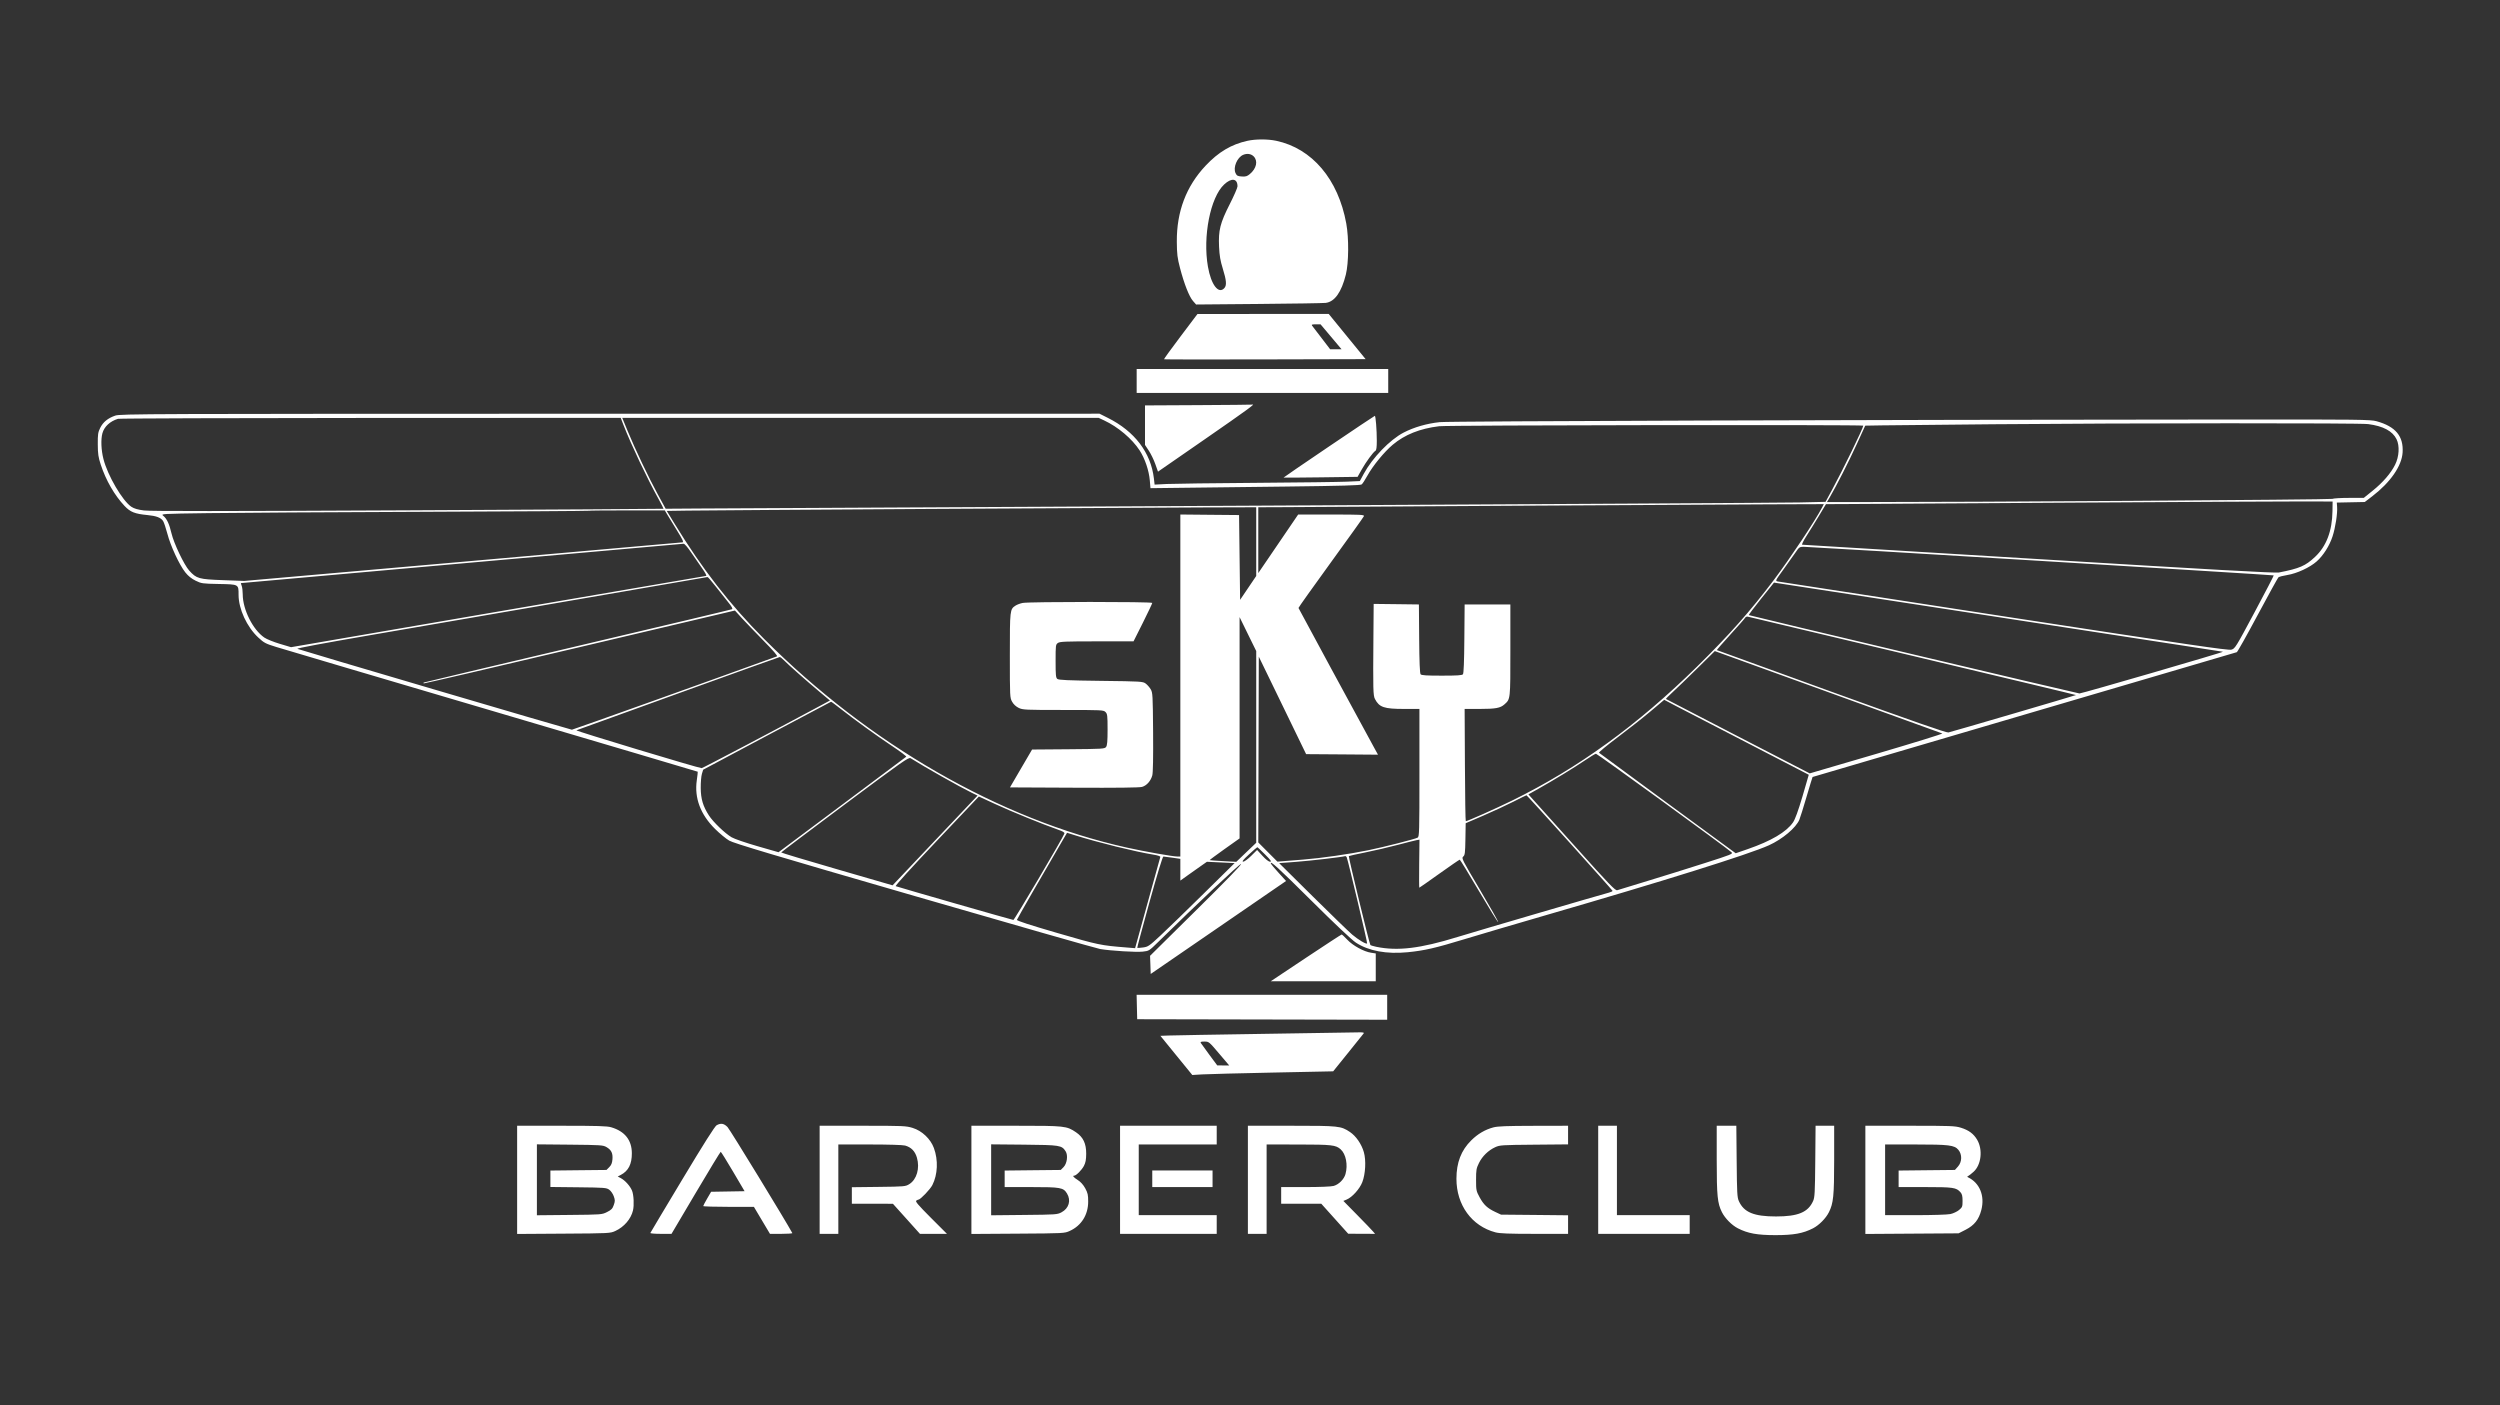 <svg xmlns="http://www.w3.org/2000/svg" xmlns:xlink="http://www.w3.org/1999/xlink" width="500" zoomAndPan="magnify" viewBox="0 0 375 210.75" height="281" preserveAspectRatio="xMidYMid meet" version="1.0"><rect x="0" y="0" width="375" height="210.75" fill="#333333" stroke="none"/><path fill="#ffffff" d="M 187.105 21.125 C 184.699 21.656 182.777 22.797 180.848 24.844 C 177.93 27.941 176.492 31.738 176.523 36.25 C 176.539 38.148 176.602 38.668 177.008 40.227 C 177.633 42.605 178.379 44.5 178.949 45.148 L 179.414 45.676 L 188.797 45.594 C 193.957 45.551 198.48 45.477 198.852 45.434 C 200.203 45.266 201.219 43.836 201.879 41.18 C 202.312 39.426 202.344 35.734 201.941 33.527 C 200.734 26.883 196.816 22.262 191.426 21.117 C 190.141 20.848 188.352 20.848 187.105 21.125 M 186.484 23.223 C 185.574 23.602 184.93 25.129 185.332 25.969 C 185.52 26.363 185.648 26.434 186.27 26.473 C 186.859 26.512 187.074 26.445 187.48 26.105 C 188.48 25.266 188.723 24.133 188.051 23.457 C 187.656 23.066 187.074 22.98 186.484 23.223 M 183.617 27.676 C 181.555 29.605 180.398 35.465 181.188 39.992 C 181.66 42.719 182.781 44.18 183.652 43.215 C 184.027 42.801 183.969 42.066 183.422 40.305 C 183.047 39.098 182.922 38.352 182.859 37.008 C 182.746 34.543 183.02 33.461 184.469 30.609 C 185.105 29.355 185.625 28.16 185.625 27.953 C 185.625 26.754 184.73 26.633 183.617 27.676 M 177.082 50.465 C 175.684 52.316 174.57 53.859 174.602 53.891 C 174.633 53.922 181.453 53.934 189.754 53.91 L 204.844 53.871 L 202.074 50.48 L 199.305 47.086 L 189.461 47.094 L 179.621 47.098 Z M 196.805 48.84 C 196.887 48.949 197.531 49.789 198.238 50.711 L 199.523 52.391 L 201.234 52.391 L 199.66 50.52 L 198.082 48.648 L 197.371 48.648 C 196.824 48.648 196.691 48.691 196.805 48.84 M 170.5 57.145 L 170.5 58.938 L 208.234 58.938 L 208.234 55.352 L 170.5 55.352 Z M 179.738 60.77 L 171.75 60.812 L 171.75 66.738 L 172.316 67.598 C 172.629 68.066 173.07 68.969 173.293 69.602 L 173.699 70.75 L 180.82 65.82 C 186.98 61.555 188.414 60.508 187.848 60.691 C 187.785 60.711 184.133 60.746 179.738 60.77 M 17.281 62.344 C 16.172 62.727 15.457 63.316 15.023 64.195 C 14.703 64.848 14.656 65.156 14.668 66.656 C 14.676 68.094 14.75 68.586 15.113 69.695 C 15.895 72.07 17.176 74.293 18.688 75.898 C 19.551 76.812 20.219 77.078 22.141 77.262 C 23.449 77.387 24.137 77.652 24.461 78.148 C 24.594 78.352 24.883 79.207 25.105 80.055 C 25.578 81.883 26.902 84.734 27.797 85.859 C 28.23 86.402 28.73 86.805 29.344 87.105 C 30.211 87.531 30.355 87.551 32.82 87.598 C 35.84 87.656 35.785 87.625 35.785 89.227 C 35.785 91.344 37.031 94.047 38.742 95.629 C 39.609 96.434 39.84 96.555 41.441 97.047 C 42.402 97.348 57.012 101.668 73.906 106.652 C 90.801 111.641 104.641 115.734 104.66 115.758 C 104.68 115.777 104.617 116.352 104.52 117.031 C 104.137 119.695 105.066 122.172 107.266 124.348 C 107.961 125.035 108.91 125.82 109.383 126.094 C 110.047 126.484 116.188 128.316 137.211 134.406 C 152.047 138.707 164.57 142.285 165.043 142.359 C 166.66 142.621 170.422 142.852 171.391 142.746 C 172.352 142.645 172.363 142.637 173.734 141.293 C 179.711 135.434 185.859 129.641 186.145 129.605 C 186.363 129.578 183.988 132.027 179.496 136.465 L 172.508 143.371 L 172.559 144.73 L 172.605 146.094 L 192.91 132.148 L 191.801 130.93 C 191.191 130.258 190.668 129.645 190.641 129.562 C 190.43 128.965 191.699 130.121 196.688 135.078 C 200.211 138.578 202.766 140.988 203.379 141.391 C 205.273 142.641 207.988 143.145 211.145 142.836 C 213.645 142.59 215.32 142.207 219.695 140.871 C 221.754 140.242 227.191 138.641 231.777 137.309 C 249.531 132.164 262.371 128.141 265.34 126.793 C 267.367 125.875 269.402 124.164 269.906 122.953 C 270.027 122.664 270.516 121.113 270.984 119.508 C 271.457 117.898 271.863 116.57 271.887 116.547 C 271.91 116.527 286.195 112.324 303.629 107.207 C 321.062 102.09 335.414 97.871 335.52 97.828 C 335.625 97.789 337.031 95.285 338.645 92.262 C 340.262 89.242 341.664 86.695 341.762 86.602 C 341.859 86.512 342.465 86.352 343.109 86.25 C 344.539 86.02 346.484 85.121 347.504 84.211 C 348.496 83.332 349.422 81.871 349.883 80.457 C 350.309 79.16 350.641 77.02 350.566 76.027 L 350.52 75.387 L 354.715 75.301 L 355.852 74.43 C 358.559 72.355 360.262 69.902 360.391 67.879 C 360.547 65.426 359.336 63.973 356.477 63.184 C 355.578 62.934 353.961 62.914 335.078 62.926 C 281.188 62.957 217.426 63.168 215.969 63.32 C 214.012 63.527 212.094 64.082 210.535 64.891 C 208.477 65.965 205.863 68.668 204.562 71.074 L 203.977 72.16 L 202.012 72.25 C 200.934 72.301 194.82 72.379 188.434 72.426 C 182.043 72.473 176 72.551 175.004 72.598 L 173.191 72.691 L 173.086 71.777 C 172.633 67.895 170.203 64.699 166.18 62.684 L 164.926 62.055 L 91.508 62.062 C 21.434 62.066 18.051 62.078 17.281 62.344 M 199.309 67 C 195.555 69.539 192.504 71.629 192.523 71.645 C 192.547 71.66 195.055 71.641 198.102 71.602 L 203.637 71.527 L 204.258 70.426 C 204.914 69.266 205.965 67.832 206.312 67.621 C 206.461 67.535 206.52 67.098 206.52 66.125 C 206.52 64.469 206.352 62.367 206.223 62.375 C 206.172 62.379 203.059 64.461 199.309 67 M 17.695 62.824 C 16.504 63.188 15.641 63.984 15.363 64.984 C 15.109 65.898 15.172 67.508 15.516 68.852 C 16.145 71.332 18.375 75.137 19.715 76.023 C 20.117 76.289 20.676 76.453 21.602 76.57 C 22.551 76.691 33.605 76.688 61.199 76.547 C 82.254 76.441 99.5 76.34 99.527 76.316 C 99.551 76.297 99.223 75.648 98.797 74.875 C 97.098 71.82 94.695 66.754 93.539 63.793 L 93.105 62.68 L 55.594 62.691 C 34.965 62.699 17.91 62.762 17.695 62.824 M 94.121 64.59 C 95.25 67.336 97.281 71.609 98.66 74.137 L 99.848 76.312 L 104.887 76.277 C 107.656 76.262 145.043 76.066 187.965 75.852 C 230.887 75.633 267.766 75.414 269.914 75.367 L 273.828 75.277 L 274.773 73.539 C 276.355 70.637 279.492 64.199 279.492 63.848 C 279.492 63.688 217.203 63.77 215.871 63.934 C 212.988 64.285 210.719 65.191 208.91 66.711 C 207.629 67.789 205.93 69.863 205.105 71.355 C 204.77 71.965 204.387 72.555 204.258 72.66 C 204.082 72.805 201.344 72.883 192.836 72.984 C 186.684 73.055 179.605 73.141 177.109 73.172 L 172.57 73.227 L 172.473 72.078 C 172.348 70.594 171.734 68.777 170.953 67.574 C 169.824 65.828 167.688 64.023 165.613 63.059 L 164.809 62.684 L 129.074 62.68 L 93.336 62.68 Z M 299.059 63.637 C 291.258 63.703 283.727 63.781 282.328 63.805 L 279.785 63.848 L 278.5 66.656 C 277.301 69.277 275.477 72.863 274.477 74.57 L 274.043 75.309 L 278.676 75.312 C 295.184 75.324 349.621 74.957 349.852 74.832 C 350 74.75 351.121 74.684 352.344 74.684 L 354.57 74.68 L 355.91 73.598 C 357.438 72.367 358.629 70.988 359.262 69.715 C 359.871 68.496 359.965 66.879 359.488 65.895 C 358.895 64.664 357.48 63.906 355.219 63.613 C 353.895 63.441 319.559 63.457 299.059 63.637 M 311.301 75.395 C 294.449 75.5 279.141 75.598 277.281 75.605 L 273.898 75.621 L 272.844 77.375 C 272.266 78.34 271.418 79.707 270.961 80.418 C 270.504 81.129 270.223 81.707 270.332 81.707 C 270.438 81.711 286.406 82.684 305.816 83.867 C 331.73 85.449 341.301 85.98 341.836 85.875 C 344.934 85.27 345.805 84.895 347.25 83.539 C 348.953 81.949 349.828 79.656 349.871 76.664 L 349.891 75.23 L 345.914 75.215 C 343.727 75.207 328.152 75.289 311.301 75.395 M 227.102 75.863 C 210.25 75.969 194.727 76.062 192.602 76.074 L 188.742 76.09 L 188.742 85.961 L 191.734 81.57 L 194.723 77.18 L 199.703 77.18 C 204.133 77.18 204.672 77.207 204.59 77.422 C 204.539 77.555 202.305 80.684 199.621 84.375 C 196.941 88.066 194.762 91.133 194.773 91.195 C 194.797 91.285 203.957 108.203 206.078 112.07 L 206.699 113.203 L 201.309 113.16 L 195.918 113.121 L 192.371 105.812 L 188.82 98.5 L 188.742 126.367 L 190.176 127.809 L 191.613 129.246 L 192.477 129.176 C 192.953 129.141 194.293 129.031 195.449 128.941 C 198.211 128.723 202.383 128.121 205.238 127.535 C 207.656 127.039 212.176 125.883 212.641 125.648 C 212.895 125.516 212.914 124.891 212.914 115.922 L 212.914 106.34 L 210.598 106.34 C 207.609 106.34 206.891 106.094 206.246 104.855 C 205.969 104.328 205.949 103.5 206.012 95.539 L 206.051 90.586 L 209.441 90.625 L 212.836 90.668 L 212.875 95.801 C 212.902 99.27 212.973 101 213.09 101.141 C 213.223 101.301 213.949 101.348 216.266 101.348 C 218.578 101.348 219.305 101.301 219.441 101.141 C 219.555 101 219.625 99.27 219.652 95.801 L 219.695 90.668 L 226.555 90.668 L 226.555 97.527 C 226.555 104.98 226.57 104.848 225.672 105.652 C 225.059 106.207 224.355 106.34 221.973 106.34 L 219.695 106.34 L 219.738 114.758 C 219.758 119.391 219.816 123.18 219.867 123.18 C 220.117 123.18 224.418 121.262 226.867 120.059 C 236.73 115.211 245.605 108.781 254.523 100.023 C 259.387 95.242 262.523 91.707 266.098 86.965 C 268.551 83.707 272.32 78.043 273.324 76.105 L 273.574 75.621 L 265.656 75.648 C 261.305 75.66 243.953 75.758 227.102 75.863 M 139.629 76.34 C 121.234 76.453 104.793 76.562 103.098 76.59 L 100.012 76.637 L 101.203 78.582 C 105.309 85.312 109.5 90.711 114.602 95.824 C 130.344 111.613 149.965 122.902 169.02 127.137 C 171.715 127.734 175.926 128.48 176.621 128.48 L 177.051 128.48 L 177.051 77.176 L 181.453 77.219 L 185.859 77.258 L 186.016 89.977 L 187.223 88.188 L 188.434 86.398 L 188.434 76.09 L 180.754 76.113 C 176.531 76.125 158.023 76.227 139.629 76.34 M 88.316 76.613 C 88.281 76.648 77.059 76.719 63.383 76.773 C 49.703 76.824 35.27 76.914 31.309 76.969 C 24.133 77.07 24.105 77.07 24.492 77.375 C 25.016 77.789 25.398 78.594 25.719 79.988 C 26.066 81.484 27.617 84.738 28.387 85.59 C 29.473 86.793 29.82 86.891 33.445 87.023 L 36.641 87.141 L 69.383 84.266 C 87.395 82.688 102.242 81.375 102.379 81.352 C 102.57 81.32 102.391 80.93 101.598 79.652 C 101.031 78.738 100.379 77.668 100.145 77.273 L 99.719 76.559 L 94.051 76.559 C 90.934 76.559 88.352 76.582 88.316 76.613 M 69.23 84.52 C 51.047 86.133 36.156 87.461 36.137 87.465 C 36.117 87.469 36.172 87.652 36.254 87.871 C 36.34 88.09 36.406 88.672 36.41 89.156 C 36.414 91.422 37.918 94.438 39.641 95.629 C 39.988 95.871 41.035 96.297 41.965 96.574 L 43.656 97.078 L 74.688 91.738 C 91.754 88.801 105.809 86.395 105.922 86.387 C 106.039 86.383 105.785 85.902 105.32 85.25 C 104.875 84.629 104.125 83.539 103.648 82.832 C 103.133 82.066 102.684 81.555 102.535 81.562 C 102.398 81.574 87.41 82.902 69.23 84.52 M 269.355 82.832 C 269.055 83.277 268.238 84.43 267.539 85.391 C 266.27 87.137 266.266 87.141 266.68 87.223 C 266.91 87.27 282.18 89.625 300.621 92.457 C 328.52 96.742 334.238 97.578 334.703 97.449 C 335.25 97.297 335.352 97.137 338.191 91.828 C 339.801 88.82 341.09 86.336 341.059 86.309 C 340.992 86.242 271.422 82.012 270.527 82.016 C 269.949 82.023 269.859 82.086 269.355 82.832 M 86.77 89.895 C 76.484 91.668 66.199 93.441 55.918 95.211 C 48.445 96.496 44.426 97.246 44.613 97.328 C 45.09 97.531 85.57 109.457 85.785 109.457 C 85.926 109.457 108.316 101.449 116.539 98.457 C 116.688 98.402 116.016 97.617 114.504 96.082 C 113.266 94.82 111.797 93.289 111.242 92.684 L 110.238 91.578 L 86.934 97.078 C 74.113 100.105 63.594 102.551 63.555 102.512 C 63.516 102.473 63.516 102.414 63.551 102.383 C 63.586 102.352 73.965 99.887 86.613 96.906 C 99.262 93.926 109.703 91.441 109.809 91.383 C 109.945 91.309 109.754 90.973 109.18 90.27 C 108.727 89.719 107.879 88.652 107.297 87.898 C 106.711 87.148 106.188 86.543 106.129 86.555 C 106.074 86.562 97.359 88.066 86.77 89.895 M 264.164 89.809 C 263.098 91.141 262.27 92.246 262.324 92.266 C 262.719 92.422 311.621 104.012 311.922 104.02 C 312.262 104.031 333.648 97.809 333.441 97.762 C 333.398 97.75 318.23 95.414 299.73 92.566 L 266.102 87.391 Z M 153.398 90.441 C 153.039 90.512 152.562 90.691 152.336 90.836 C 151.484 91.395 151.477 91.445 151.477 98.316 C 151.477 104.547 151.484 104.668 151.82 105.266 C 152.035 105.652 152.395 105.984 152.805 106.184 C 153.414 106.477 153.766 106.496 159.48 106.496 C 165.305 106.496 165.523 106.504 165.824 106.805 C 166.105 107.09 166.137 107.324 166.137 109.426 C 166.137 111.176 166.082 111.809 165.914 112.039 C 165.703 112.328 165.43 112.344 160.254 112.387 L 154.812 112.43 L 153.152 115.27 L 151.496 118.109 L 161.113 118.156 C 167.574 118.188 170.922 118.148 171.309 118.035 C 172.004 117.836 172.617 117.145 172.844 116.309 C 172.953 115.902 172.992 113.641 172.965 109.805 C 172.922 104.246 172.902 103.891 172.605 103.391 C 172.434 103.102 172.098 102.715 171.855 102.535 C 171.43 102.219 171.211 102.203 165.133 102.129 C 160.129 102.066 158.801 102.008 158.598 101.836 C 158.375 101.652 158.34 101.258 158.34 99.156 C 158.34 96.785 158.352 96.68 158.688 96.445 C 158.984 96.238 159.805 96.203 164.531 96.203 L 170.031 96.203 L 171.438 93.398 C 172.207 91.855 172.84 90.523 172.84 90.438 C 172.84 90.242 154.379 90.246 153.398 90.441 M 261.77 92.668 C 261.699 92.801 260.703 93.934 259.555 95.188 C 258.41 96.445 257.5 97.492 257.527 97.516 C 257.559 97.539 265.293 100.348 274.715 103.758 C 286.906 108.168 291.969 109.934 292.258 109.871 C 292.719 109.781 311.344 104.316 311.402 104.258 C 311.426 104.238 300.41 101.598 286.93 98.391 C 278.672 96.422 270.418 94.457 262.16 92.496 C 262.02 92.461 261.844 92.539 261.77 92.668 M 185.938 109.164 L 185.938 125.762 L 183.668 127.371 C 182.422 128.258 181.422 129 181.445 129.023 C 181.473 129.043 182.383 129.109 183.469 129.168 L 185.445 129.273 L 186.938 127.844 L 188.434 126.414 L 188.434 97.656 L 187.184 95.113 L 185.938 92.566 Z M 254.598 100.254 C 253.152 101.68 251.488 103.281 250.902 103.82 C 250.316 104.359 249.859 104.82 249.891 104.848 C 249.918 104.875 254.785 107.398 260.703 110.453 L 271.461 116.008 L 281.52 113.059 C 287.051 111.434 291.469 110.066 291.34 110.02 C 291.215 109.973 283.484 107.172 274.164 103.797 L 257.223 97.664 Z M 101.738 104.016 C 93.465 107.008 86.586 109.496 86.457 109.547 C 86.262 109.625 104.766 115.211 105.254 115.223 C 105.391 115.227 117.102 109.059 123.055 105.852 L 124.488 105.078 L 122.977 103.812 C 121.008 102.164 118.156 99.637 117.574 99.023 C 117.324 98.758 117.043 98.551 116.953 98.559 C 116.859 98.566 110.016 101.023 101.738 104.016 M 247.605 106.684 C 246.492 107.625 244.262 109.387 242.652 110.594 C 241.043 111.801 239.785 112.848 239.852 112.914 C 239.922 112.984 244.562 116.402 250.168 120.512 L 260.359 127.988 L 262.168 127.363 C 265.676 126.148 267.953 124.805 268.957 123.352 C 269.266 122.902 269.723 121.648 270.371 119.465 C 270.898 117.691 271.324 116.23 271.316 116.215 C 271.312 116.203 267.129 114.039 262.027 111.406 C 256.926 108.773 252.051 106.25 251.191 105.797 L 249.633 104.973 Z M 115.027 110.367 L 105.473 115.457 L 105.285 116.082 C 105.18 116.426 105.102 117.375 105.109 118.188 C 105.125 119.844 105.445 120.93 106.34 122.32 C 106.969 123.301 108.754 125.016 109.746 125.594 C 110.168 125.84 111.895 126.434 113.641 126.934 L 116.777 127.836 L 126.293 120.723 C 131.527 116.812 135.863 113.562 135.934 113.508 C 136 113.449 135.055 112.734 133.828 111.918 C 131.418 110.309 128.18 107.965 126.062 106.297 C 125.332 105.719 124.703 105.254 124.66 105.262 C 124.617 105.27 120.281 107.566 115.027 110.367 M 237.703 114.082 C 236.098 115.176 233.023 117.047 230.715 118.344 L 229.262 119.156 L 229.562 119.492 C 229.727 119.676 232.648 122.934 236.059 126.73 C 241.445 132.738 242.297 133.625 242.59 133.531 C 242.777 133.473 244.855 132.836 247.215 132.117 C 249.574 131.402 253.414 130.203 255.75 129.453 C 259.715 128.184 259.98 128.078 259.727 127.84 C 259.047 127.199 239.574 113.043 239.391 113.059 C 239.277 113.066 238.52 113.527 237.703 114.082 M 126.73 120.656 C 121.48 124.574 117.184 127.82 117.18 127.867 C 117.176 127.918 120.938 129.047 125.531 130.379 L 133.887 132.801 L 139.289 127.094 C 141.414 124.848 143.539 122.605 145.664 120.363 L 146.637 119.34 L 145.746 118.906 C 143.953 118.035 138.609 115.012 136.586 113.73 C 136.305 113.551 135.41 114.18 126.73 120.656 M 227.023 120.246 C 225.996 120.77 223.961 121.715 222.5 122.344 L 219.852 123.484 L 219.812 125.867 C 219.777 127.969 219.738 128.273 219.48 128.488 C 219.203 128.723 219.312 128.941 221.984 133.449 C 223.523 136.043 224.758 138.234 224.73 138.316 C 224.703 138.398 223.418 136.328 221.875 133.711 C 220.332 131.094 219.02 128.953 218.961 128.949 C 218.898 128.949 217.523 129.895 215.902 131.051 C 214.281 132.211 212.93 133.156 212.895 133.156 C 212.863 133.156 212.855 131.535 212.879 129.551 L 212.922 125.949 L 212.488 126.023 C 212.25 126.066 210.969 126.387 209.637 126.738 C 208.309 127.09 206.133 127.598 204.805 127.863 C 203.477 128.129 202.359 128.379 202.324 128.414 C 202.238 128.5 205.418 141.625 205.559 141.754 C 205.613 141.809 206.012 141.93 206.441 142.02 C 209.637 142.684 213.047 142.273 218.621 140.551 C 221.164 139.766 239.945 134.262 241.336 133.895 C 241.66 133.809 241.906 133.688 241.883 133.625 C 241.809 133.441 229.059 119.281 228.973 119.289 C 228.93 119.293 228.051 119.723 227.023 120.246 M 140.492 126.164 C 136.715 130.152 134.238 132.879 134.359 132.926 C 134.922 133.133 151.844 137.992 152.008 137.992 C 152.164 137.992 159.367 125.805 159.656 125.043 C 159.723 124.875 159.477 124.719 158.691 124.445 C 156.41 123.648 151.59 121.684 149.27 120.605 L 146.828 119.477 Z M 159.223 126.348 C 156.215 131.48 152.582 137.809 152.539 137.977 C 152.508 138.109 154.402 138.727 158.57 139.941 C 164.781 141.75 165.078 141.812 169.02 142.125 L 170.266 142.227 L 172.129 135.469 C 173.152 131.754 174.016 128.637 174.047 128.543 C 174.078 128.438 173.652 128.297 172.965 128.188 C 170.223 127.738 164.715 126.379 161.266 125.297 L 160.059 124.918 Z M 187.34 128.168 C 186.48 128.961 186.254 129.25 186.48 129.254 C 186.648 129.258 187.188 128.863 187.676 128.379 L 188.566 127.496 L 189.375 128.379 C 189.867 128.918 190.305 129.258 190.512 129.258 C 190.777 129.258 190.629 129.043 189.758 128.168 C 189.16 127.566 188.637 127.078 188.594 127.082 C 188.547 127.086 187.984 127.574 187.34 128.168 M 201.766 128.422 C 201.316 128.562 196.559 129.117 194.375 129.281 L 191.871 129.469 L 196.895 134.441 C 199.66 137.176 202.328 139.762 202.828 140.188 C 203.746 140.965 204.922 141.668 205.07 141.52 C 205.145 141.445 202.246 129.223 202.016 128.621 C 201.961 128.484 201.848 128.395 201.766 128.422 M 172.426 135.301 C 171.387 139.055 170.559 142.148 170.586 142.18 C 170.613 142.207 171.004 142.184 171.453 142.121 C 172.219 142.016 172.375 141.91 174.074 140.328 C 175.066 139.402 177.977 136.582 180.539 134.055 L 185.195 129.465 L 183.117 129.367 L 181.039 129.266 L 180.254 129.816 C 179.82 130.117 178.922 130.754 178.258 131.227 L 177.051 132.09 L 177.051 128.828 L 175.875 128.656 C 175.227 128.559 174.613 128.48 174.508 128.48 C 174.395 128.48 173.594 131.102 172.426 135.301 M 195.871 143.684 L 190.605 147.191 L 206.363 147.191 L 206.363 143.016 L 205.664 142.91 C 204.582 142.75 202.918 141.836 202.09 140.953 C 201.691 140.523 201.312 140.176 201.25 140.176 C 201.191 140.176 198.77 141.754 195.871 143.684 M 170.535 151.051 L 170.578 152.883 L 208.078 152.961 L 208.078 149.219 L 170.492 149.219 Z M 189.602 155.078 C 182.398 155.188 175.953 155.301 175.281 155.328 L 174.059 155.375 L 176.449 158.312 L 178.844 161.25 L 180.324 161.16 C 181.141 161.113 185.895 160.988 190.891 160.887 L 199.977 160.699 L 202.184 157.961 C 203.395 156.453 204.457 155.133 204.539 155.027 C 204.652 154.875 204.465 154.836 203.691 154.855 C 203.145 154.867 196.805 154.969 189.602 155.078 M 180.121 156.445 C 180.191 156.559 180.773 157.363 181.414 158.23 L 182.586 159.809 L 183.484 159.816 L 184.383 159.82 L 182.859 158.027 C 181.355 156.254 181.332 156.234 180.668 156.234 C 180.148 156.234 180.023 156.281 180.121 156.445 M 107.5 168.781 C 107.23 168.926 105.586 171.523 102.355 176.902 C 99.742 181.25 97.582 184.867 97.555 184.941 C 97.527 185.02 98.227 185.078 99.113 185.078 L 100.727 185.078 L 104.367 178.922 C 106.371 175.535 108.055 172.766 108.109 172.77 C 108.164 172.773 108.992 174.102 109.949 175.727 L 111.688 178.68 L 109.18 178.723 L 106.668 178.766 L 106.078 179.777 C 105.754 180.336 105.484 180.844 105.484 180.91 C 105.484 180.973 107.191 181.027 109.281 181.027 L 113.086 181.027 L 114.289 183.051 L 115.496 185.078 L 117.203 185.078 C 118.141 185.078 118.879 185.027 118.848 184.961 C 117.918 183.223 109.48 169.414 109.129 169.059 C 108.59 168.512 108.141 168.434 107.5 168.781 M 77.57 176.977 L 77.57 185.094 L 84.547 185.047 C 91.453 185.004 91.535 184.996 92.305 184.645 C 93.613 184.043 94.637 182.855 94.945 181.582 C 95.137 180.781 95.062 179.211 94.801 178.59 C 94.512 177.891 93.75 177.047 93.105 176.711 L 92.66 176.477 L 93.105 176.246 C 94.262 175.645 94.785 174.625 94.777 172.984 C 94.77 171.016 93.723 169.695 91.691 169.094 C 91.07 168.906 89.656 168.863 84.246 168.863 L 77.57 168.863 Z M 122.945 176.973 L 122.945 185.078 L 125.75 185.078 L 125.75 171.672 L 130.469 171.672 C 133.23 171.672 135.426 171.738 135.766 171.832 C 136.684 172.09 137.254 172.676 137.539 173.652 C 138 175.234 137.512 176.926 136.398 177.617 C 135.824 177.977 135.695 177.988 131.793 178.035 L 127.777 178.082 L 127.777 180.559 L 130.859 180.562 L 133.938 180.566 L 135.965 182.82 L 137.992 185.078 L 142.043 185.078 L 139.625 182.66 C 137.691 180.719 137.258 180.207 137.445 180.09 C 137.574 180.008 137.723 179.938 137.781 179.938 C 138.066 179.93 139.539 178.391 139.855 177.762 C 140.66 176.176 140.75 174.016 140.086 172.207 C 139.582 170.836 138.301 169.621 136.902 169.188 C 135.91 168.883 135.492 168.863 129.398 168.863 L 122.945 168.863 Z M 145.711 176.977 L 145.711 185.094 L 152.688 185.047 C 159.594 185.004 159.672 185 160.461 184.641 C 162.203 183.852 163.227 182.23 163.227 180.242 C 163.23 179.242 163.164 178.945 162.785 178.246 C 162.492 177.715 162.105 177.281 161.668 177.004 C 161.031 176.602 160.824 176.348 161.133 176.348 C 161.426 176.348 162.262 175.508 162.586 174.887 C 162.84 174.398 162.922 173.961 162.93 173.066 C 162.938 171.531 162.48 170.57 161.398 169.84 C 159.984 168.887 159.758 168.863 152.387 168.863 L 145.711 168.863 Z M 168.008 176.973 L 168.008 185.078 L 182.508 185.078 L 182.508 182.273 L 170.812 182.273 L 170.812 171.672 L 182.508 171.672 L 182.508 168.863 L 168.008 168.863 Z M 187.184 176.973 L 187.184 185.078 L 189.992 185.078 L 189.992 171.672 L 194.785 171.676 C 199.797 171.684 200.367 171.75 201.094 172.395 C 201.891 173.102 202.207 174.727 201.824 176.105 C 201.605 176.895 200.828 177.672 200.043 177.891 C 199.676 177.992 197.949 178.062 195.801 178.062 L 192.176 178.062 L 192.176 180.559 L 198.191 180.559 L 202.23 185.059 L 204.242 185.07 L 206.258 185.078 L 205.965 184.73 C 205.805 184.535 204.738 183.426 203.59 182.258 L 201.504 180.137 L 202.004 179.93 C 202.828 179.59 203.957 178.332 204.344 177.328 C 204.824 176.09 204.93 174.059 204.578 172.824 C 204.238 171.621 203.391 170.395 202.496 169.801 C 201.125 168.891 200.859 168.863 193.707 168.863 L 187.184 168.863 Z M 224 169.109 C 222.758 169.445 221.676 170.078 220.688 171.055 C 219.176 172.547 218.465 174.387 218.465 176.816 C 218.465 180.758 220.758 183.906 224.316 184.852 C 224.957 185.023 226.32 185.078 230.18 185.078 L 235.211 185.078 L 235.211 182.293 L 230.18 182.242 L 225.152 182.195 L 224.293 181.793 C 223.094 181.227 222.559 180.723 221.941 179.59 C 221.434 178.652 221.41 178.539 221.41 176.973 C 221.41 175.496 221.453 175.246 221.844 174.453 C 222.344 173.434 223.242 172.559 224.277 172.082 C 224.957 171.766 225.27 171.746 230.102 171.703 L 235.211 171.656 L 235.211 168.863 L 230.023 168.875 C 226.012 168.883 224.652 168.934 224 169.109 M 239.73 176.973 L 239.73 185.078 L 253.453 185.078 L 253.453 182.273 L 242.539 182.273 L 242.539 168.863 L 239.73 168.863 Z M 257.508 173.969 C 257.512 179.41 257.617 180.484 258.289 181.828 C 258.754 182.754 259.766 183.777 260.68 184.246 C 262.18 185.016 263.59 185.27 266.316 185.27 C 269.043 185.27 270.453 185.016 271.953 184.246 C 272.863 183.777 273.879 182.754 274.34 181.828 C 275.012 180.484 275.121 179.41 275.125 173.969 L 275.125 168.863 L 272.336 168.863 L 272.289 174.203 C 272.246 178.945 272.211 179.613 271.961 180.164 C 271.203 181.848 269.703 182.469 266.395 182.469 C 263.086 182.469 261.586 181.848 260.828 180.164 C 260.578 179.613 260.543 178.945 260.5 174.203 L 260.449 168.863 L 257.508 168.863 Z M 279.805 176.977 L 279.805 185.094 L 293.789 185 L 294.855 184.457 C 296.152 183.793 296.832 182.93 297.203 181.484 C 297.746 179.367 296.949 177.426 295.191 176.59 C 295.059 176.527 295.066 176.477 295.223 176.406 C 295.344 176.352 295.711 176.062 296.043 175.762 C 297.191 174.727 297.445 172.453 296.578 170.973 C 296.047 170.07 295.32 169.527 294.141 169.16 C 293.262 168.887 292.637 168.863 286.496 168.863 L 279.805 168.863 Z M 80.535 176.969 L 80.535 182.289 L 85.406 182.242 C 90.246 182.195 90.285 182.191 91.059 181.805 C 91.707 181.48 91.875 181.305 92.066 180.754 C 92.27 180.172 92.27 180.012 92.066 179.441 C 91.941 179.086 91.641 178.645 91.398 178.469 C 90.98 178.16 90.734 178.137 86.758 178.094 L 82.559 178.047 L 82.559 175.582 L 86.766 175.535 L 90.973 175.492 L 91.387 175.074 C 91.695 174.77 91.82 174.461 91.867 173.906 C 91.941 172.984 91.707 172.496 90.98 172.07 C 90.465 171.766 90.148 171.746 85.484 171.699 L 80.535 171.652 Z M 148.672 176.973 L 148.672 182.293 L 153.621 182.242 C 158.418 182.195 158.594 182.184 159.23 181.844 C 160.336 181.254 160.684 180.066 160.051 179.027 C 159.504 178.133 159.117 178.062 154.68 178.062 L 150.699 178.062 L 150.699 175.582 L 154.906 175.535 L 159.113 175.492 L 159.527 175.074 C 160.062 174.539 160.227 173.281 159.84 172.691 C 159.25 171.789 159.016 171.754 153.621 171.699 L 148.672 171.652 Z M 282.766 176.973 L 282.766 182.273 L 287.281 182.273 C 289.844 182.273 292.125 182.203 292.559 182.109 C 292.977 182.02 293.559 181.746 293.852 181.504 C 294.348 181.09 294.383 180.996 294.383 180.125 C 294.383 179.406 294.309 179.105 294.07 178.836 C 293.434 178.125 293.008 178.062 288.773 178.062 L 284.793 178.062 L 284.793 175.582 L 289.016 175.535 L 293.238 175.492 L 293.695 174.98 C 294.312 174.289 294.34 173.168 293.754 172.473 C 293.16 171.77 292.375 171.672 287.281 171.672 L 282.766 171.672 Z M 172.84 176.816 L 172.84 178.062 L 181.883 178.062 L 181.883 175.566 L 172.84 175.566 Z M 172.84 176.816 " fill-opacity="1" fill-rule="evenodd"/></svg>